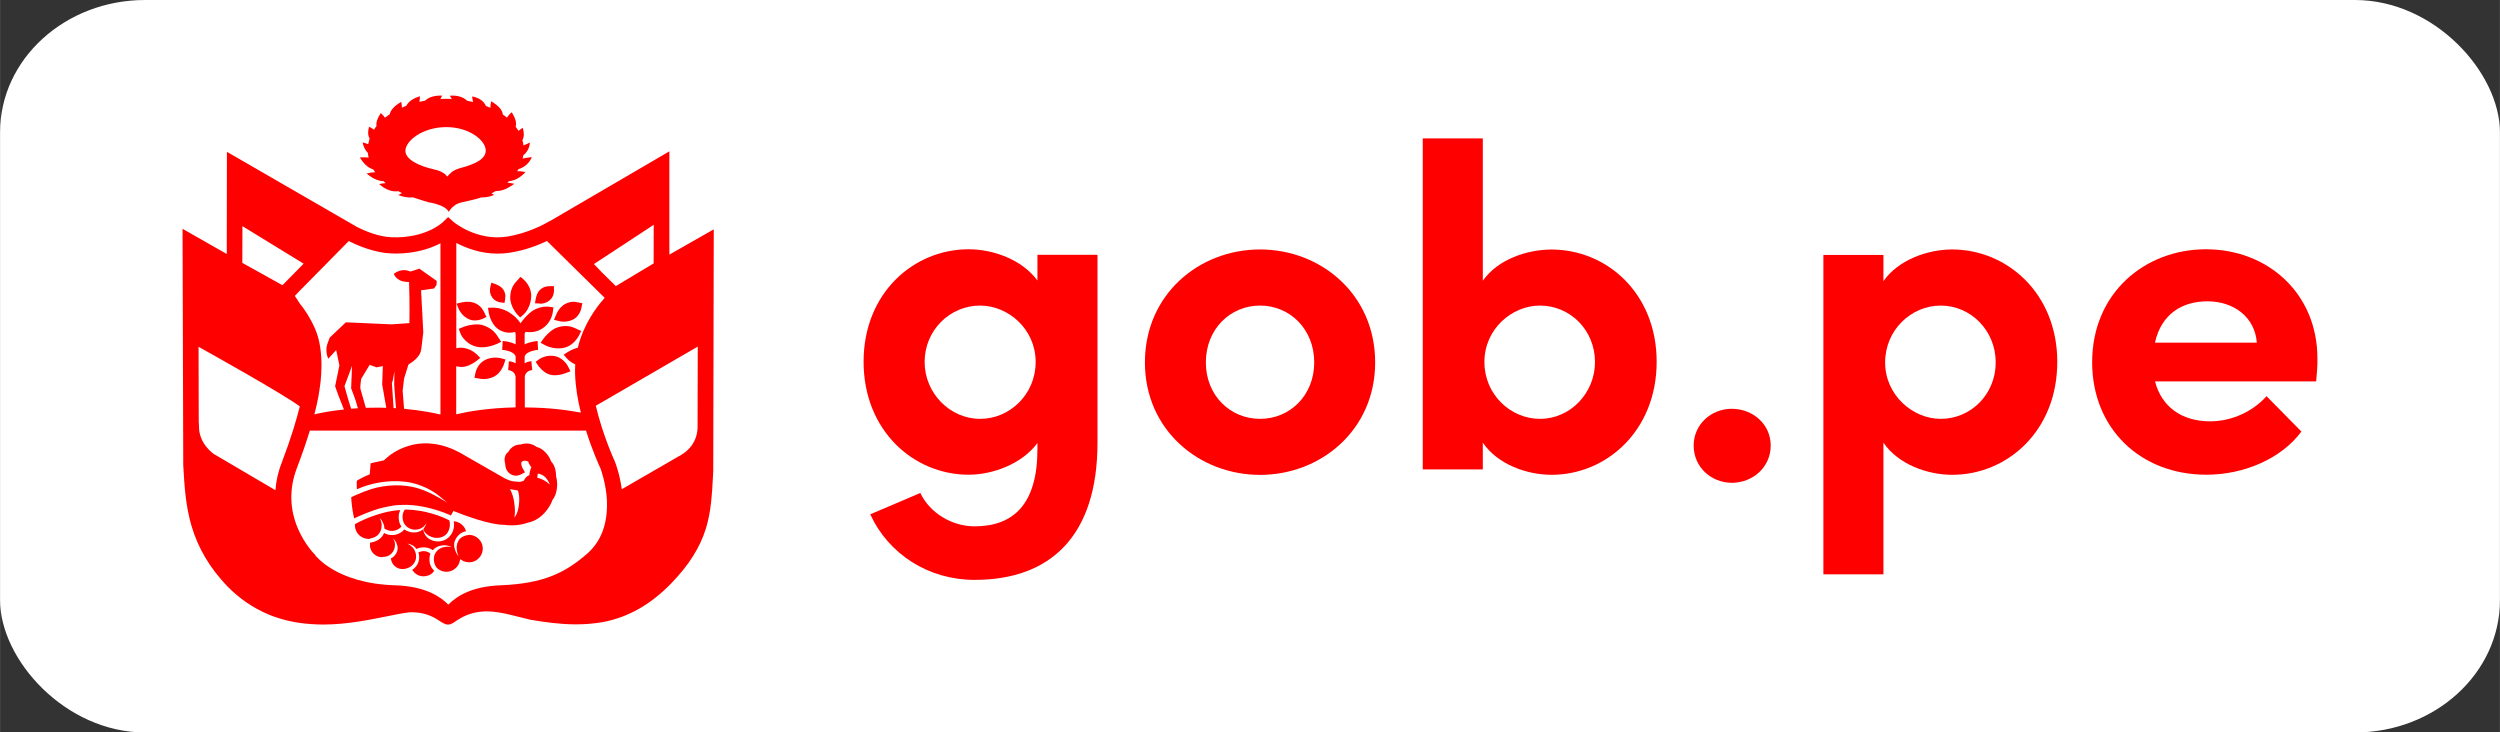 <svg xmlns:inkscape="http://www.inkscape.org/namespaces/inkscape" xmlns:sodipodi="http://sodipodi.sourceforge.net/DTD/sodipodi-0.dtd" xmlns="http://www.w3.org/2000/svg" xmlns:svg="http://www.w3.org/2000/svg" xmlns:rdf="http://www.w3.org/1999/02/22-rdf-syntax-ns#" xmlns:cc="http://creativecommons.org/ns#" xmlns:dc="http://purl.org/dc/elements/1.1/" xml:space="preserve" width="27.448mm" height="8.042mm" style="clip-rule:evenodd;fill-rule:evenodd;image-rendering:optimizeQuality;shape-rendering:geometricPrecision;text-rendering:geometricPrecision" viewBox="0 0 2744.76 804.23" id="svg894" sodipodi:docname="gob_pe.svg" inkscape:version="1.2 (dc2aedaf03, 2022-05-15)"><rect x="0" y="0" width="2744.76" height="804.23" fill="#333333" stroke="none"/> <defs id="defs835">  <style type="text/css" id="style833">   <![CDATA[    .fil0 {fill:#BF0909}    .fil1 {fill:white;fill-rule:nonzero}   ]]>  </style> </defs> <g id="Capa_x0020_1" transform="translate(-13134.8,-7958.95)" inkscape:label="Capa 1">    <rect class="fil0" x="13134.8" y="7958.95" width="2744.76" height="804.23" rx="159.28" ry="145.27" id="rect838" style="fill:#ffffff"></rect>  <g id="escudo_text_gobpe_bicentenario-ac50fd00900e62759d6e9a3045387571403435ab9b650021e3c49b39e6a9b660_x005b_1_x005d_.svg">   <g id="g890" style="fill:#ff0000">    <path class="fil1" d="m 14273.79,8266.93 c -17.09,-23.15 -48.74,-34.29 -75.5,-34.29 -60.37,0 -115.37,47.87 -115.37,123.47 0,75.61 54.8,124.06 115.37,124.06 26.08,0 58.41,-11.63 75.5,-34.78 v 6.65 c 0,61.05 -26.76,84.79 -69.06,84.79 -25.2,0 -49.43,-15.05 -59.49,-36.64 l -54.99,23.45 c 20.12,43.86 63.98,71.99 114.48,71.99 83.13,0 135,-47.86 135,-150.72 V 8238.7 h -65.94 z m -62.9,151.89 c -33.22,0 -60.96,-28.23 -60.96,-62.42 0,-34.77 27.65,-61.93 60.96,-61.93 30.67,0 60.95,25.6 60.95,61.93 0,35.76 -28.72,62.52 -60.95,62.42 z" id="path840" style="fill:#ff0000"></path>    <path class="fil1" d="m 14518.2,8232.84 c -67.01,0 -126.4,49.42 -126.4,124.05 0,74.14 59.48,123.47 126.4,123.47 67.01,0 126.4,-49.42 126.4,-123.47 0,-74.63 -59.39,-124.05 -126.4,-124.05 z m 0,185.98 c -32.73,0 -59.49,-25.59 -59.49,-61.93 0,-36.63 26.76,-62.42 59.49,-62.42 32.72,0 59.49,25.79 59.49,62.42 0,36.24 -26.77,62.03 -59.49,61.93 z" id="path842" style="fill:#ff0000"></path>    <path class="fil1" d="m 14838.3,8232.93 c -26.66,0 -58.9,10.55 -75.5,34.29 v -156.29 h -65.94 v 363.38 h 65.94 V 8445 c 16.5,24.13 48.74,35.27 75.5,35.27 60.37,0 115.37,-48.55 115.37,-124.06 0,-75.51 -55,-123.28 -115.37,-123.28 z m -12.79,185.89 c -32.24,0 -60.96,-26.66 -60.96,-62.42 0,-36.24 30.19,-61.93 60.96,-61.93 33.41,0 60.46,27.16 60.46,61.93 0,34.1 -27.05,62.52 -60.46,62.42 z" id="path844" style="fill:#ff0000"></path>    <path class="fil1" d="m 15036.11,8407.79 c -22.66,0 -41.81,17.19 -41.81,40.34 0,23.74 19.15,40.73 41.81,40.93 23.15,0 42.79,-17.19 42.79,-40.93 0,-23.35 -19.54,-40.34 -42.79,-40.34 z" id="path846" style="fill:#ff0000"></path>    <path class="fil1" d="m 15278.17,8232.84 c -26.67,0 -58.9,11.13 -75.51,34.77 v -28.72 h -65.93 v 350.68 h 65.93 V 8445 c 16.51,24.13 48.75,35.27 75.51,35.27 60.37,0 115.37,-47.97 115.37,-124.06 0,-74.92 -54.9,-123.28 -115.37,-123.37 z m -12.7,185.98 c -30.67,0 -60.95,-26.08 -60.95,-61.93 0,-35.65 28.72,-62.42 60.95,-62.42 33.41,0 60.47,27.65 60.47,62.42 0,34.78 -27.06,62.03 -60.47,61.93 z" id="path848" style="fill:#ff0000"></path>    <path class="fil1" d="m 15679.16,8352.59 c 0,-71.99 -54.99,-119.95 -122.4,-119.95 -67.01,0 -124.93,47.96 -124.93,124.06 0,72.58 52.84,123.47 125.42,123.47 41.32,0 82.25,-17.58 104.33,-47.38 l -38.29,-38.87 c -14.56,16.5 -37.81,27.64 -61.94,27.64 -31.35,0 -53.43,-16.22 -60.46,-43.86 h 176.9 c 0.98,-10.26 1.57,-18.36 1.37,-25.11 z m -178.37,-17.38 c 6.94,-31.75 30.28,-45.43 57.44,-45.43 29.69,0 52.36,17.78 54.41,45.43 z" id="path850" style="fill:#ff0000"></path>    <g id="g888" style="fill:#ff0000">     <path class="fil1" d="m 13606.62,8569.16 0.19,-1.08 c 0.1,-0.48 0.2,-0.78 0.49,-1.27 -4.88,-4.1 -10.45,-2.73 -13.18,-1.36 0.29,0.88 0.58,1.95 0.68,2.73 0.98,6.64 -1.76,12.6 -7.42,16.41 2.83,4.98 8.2,7.33 12.69,7.13 h 0.1 c 6.25,-0.49 9.38,-3.03 11.33,-6.15 -2.44,-2.15 -6.54,-7.33 -4.88,-16.41 z" id="path852" style="fill:#ff0000"></path>     <path class="fil1" d="m 13541.27,8550.21 c 4.39,-0.78 7.52,-2.54 9.47,-5.18 2.06,-2.64 3.23,-6.06 3.03,-10.06 -0.1,-2.44 -0.88,-4.98 -2.34,-7.62 0,0 2.64,2.64 3.91,5.76 0.48,0.98 1.36,3.23 1.46,6.16 0.49,0.29 0.88,0.58 1.37,0.88 h 0.19 c 2.84,1.66 6.16,2.15 9.48,1.46 3.03,-0.68 5.86,-2.34 7.72,-4.59 0,0 0,-0.1 -0.1,-0.1 h -0.1 c -1.76,-2.44 -2.64,-5.37 -2.83,-8.79 v -0.19 c -0.1,-1.57 -0.3,-4.69 1.66,-8.89 -0.88,0 -1.76,0.09 -2.54,0.09 -7.13,0.59 -14.85,2.35 -22.37,4.69 l -0.1,0.2 -0.19,-0.1 c -9.28,2.93 -18.08,6.84 -24.52,10.45 -0.1,1.57 0,2.93 0.29,4.5 1.47,6.54 6.94,11.13 13.48,11.72 l 0.88,0.1 c 0.68,-0.1 1.37,-0.1 1.95,-0.2 z" id="path854" style="fill:#ff0000"></path>     <path class="fil1" d="m 13649.79,8546.2 c -5.07,0.59 -8.79,2.44 -10.94,5.28 -2.05,2.73 -2.63,6.05 -2.73,8.2 0,1.96 0.29,6.45 2.15,10.36 -2.54,-2.84 -4.1,-7.82 -4.1,-7.82 -0.59,-2.54 -2.45,-7.42 2.44,-13.87 2.54,-3.22 5.27,-5.27 9.86,-6.15 -1.75,-6.25 -7.42,-10.55 -13.57,-10.94 1.36,7.13 -1.08,14.65 -7.23,19.05 -2.84,2.14 -6.16,2.93 -9.48,3.12 -3.91,0.2 -7.91,-0.98 -11.33,-3.51 0,0 -4.98,-3.52 -5.37,-10.07 -1.96,1.76 -4.2,2.84 -7.23,3.52 -1.76,0.1 -4.49,0.29 -6.25,0 -2.83,-0.68 -5.28,-1.76 -7.33,-3.13 -2.44,2.93 -5.96,4.99 -9.86,5.87 -0.88,0.19 -1.96,0.29 -2.74,0.29 -3.42,0.19 -6.74,-0.59 -9.67,-2.25 -0.49,1.27 -0.98,2.35 -1.95,3.52 -2.84,3.81 -7.43,6.25 -13.48,7.13 -0.1,1.56 -0.1,3.22 0,4.3 0.48,2.83 1.66,6.25 5.47,9.08 1.95,1.47 4.59,2.44 7.52,2.54 0.19,0 0.49,0 0.68,0 l 0.29,-0.29 c 0.1,0 0.2,0 0.3,0 0.49,0 0.88,0 1.37,-0.1 0.48,-0.1 0.87,-0.1 1.36,-0.19 1.47,-0.3 2.84,-0.98 4.11,-1.67 0,0 0,0 0,0.1 -1.27,0.78 -2.64,1.37 -4.01,1.76 1.66,-0.29 2.93,-0.88 4.2,-1.66 0,0 0,0 0,-0.1 0.49,-0.29 0.98,-0.58 1.37,-1.07 v 0 c 1.07,-0.88 2.05,-1.96 2.64,-2.93 2.34,-3.52 2.24,-7.33 1.95,-9.48 l 0.1,-0.1 c -0.2,-0.97 -0.49,-1.56 -0.49,-1.56 0,0 -0.68,-2.15 -1.76,-3.61 0.49,0.29 2.05,1.95 3.13,3.9 v 0 c 0.19,0.39 0.49,0.79 0.68,1.27 0.1,-0.97 0.1,-1.66 0,-2.05 l 0.1,-0.09 c 0,0 0.1,0.87 0,2.34 1.46,3.13 2.24,7.33 -0.49,11.82 -1.47,2.25 -3.22,3.91 -5.67,5.18 0.59,3.42 2.25,7.91 7.62,10.45 3.52,1.66 8.8,1.37 12.9,-0.88 l 0.58,-0.29 c 5.96,-3.81 6.84,-9.09 6.65,-12.02 -0.2,-5.27 -3.13,-10.65 -9.38,-13.48 v -0.1 c 4.3,0.49 7.72,2.74 9.87,5.86 3.51,-2.05 11.42,-3.22 17.87,1.27 2.44,-2.83 6.25,-5.08 12.11,-5.37 1.96,0 5.77,0.2 8.6,2.15 -1.47,-0.59 -4.69,-0.59 -4.69,-0.59 -11.82,0.49 -14.07,8.7 -14.55,10.36 -1.27,6.93 1.56,11.23 3.12,13.09 l 0.59,0.49 c 3.61,3.02 8.3,4.29 13.09,3.22 5.66,-1.37 10.16,-5.76 11.33,-11.43 l 0.49,-2.05 1.66,1.07 c 3.42,2.25 7.52,2.84 11.43,2.06 8.01,-1.96 13.09,-9.87 11.33,-17.98 -1.66,-6.93 -7.72,-11.72 -14.66,-11.82 z" id="path856" style="fill:#ff0000"></path>     <path class="fil1" d="m 13557.88,8570.33 v 0 c -0.1,0 -0.1,0 -0.2,0 0.1,0.1 0.1,0 0.2,0 z" id="path858" style="fill:#ff0000"></path>     <path class="fil1" d="m 13603.59,8545.71 c 1.47,1.27 3.03,2.15 4.69,2.64 0,0 7.72,3.52 14.85,-1.46 3.81,-2.64 6.93,-9.28 4.98,-16.51 -0.2,-0.1 -0.88,-0.49 -0.88,-0.49 -9.28,-4.69 -26.08,-10.84 -45.32,-11.43 h -0.79 c -0.68,0 -1.36,0 -2.05,0 -2.64,4.3 -2.44,7.42 -2.34,8.79 v 0.3 c 0.49,7.62 5.76,11.42 10.55,12.6 4.88,1.07 11.82,0 15.53,-6.74 l 0.29,-0.39 v 0 c -0.88,2.54 -1.85,4.49 -2.93,5.96 l -0.1,0.09 c -0.19,0.2 -0.29,0.39 -0.48,0.69 0.09,0.49 0.29,0.97 0.39,1.46 v 0 c 0.97,2.25 2.15,3.22 3.61,4.49 z" id="path860" style="fill:#ff0000"></path>     <path class="fil1" d="m 13557.68,8570.43 c -0.39,0.1 -0.78,0.1 -1.17,0.19 0.39,0 0.78,-0.09 1.17,-0.19 z" id="path862" style="fill:#ff0000"></path>     <path class="fil1" d="m 13739.86,8465.61 c -2.05,-5.66 -7.52,-13.77 -16.02,-16.02 -6.25,-4.68 -13.38,-4.1 -17.19,-2.63 -7.33,-0.1 -11.73,4.39 -13.58,7.91 -0.78,0.59 -1.66,1.46 -2.54,2.54 -1.37,2.05 -2.64,5.47 -1.08,10.84 0.1,6.84 3.81,10.65 7.62,12.11 4.3,2.06 8.89,-0.09 9.77,-0.58 l 4.3,-2.25 -2.44,-4.2 c 0,0 -1.37,-2.34 -1.66,-4.88 0,-0.49 0,-1.08 0.1,-1.96 0.58,-0.58 1.27,-1.07 1.95,-1.36 l 0.1,-0.1 c 1.46,-0.59 3.81,0 5.47,0.58 0.58,1.96 1.66,4.4 3.51,6.26 -1.07,2.44 -2.05,5.47 -2.24,8.79 -3.23,1.07 -5.08,3.9 -6.06,6.05 -0.98,0.2 -1.76,0.69 -2.44,0.98 -1.47,0.29 -2.64,0.49 -7.72,-0.1 h -0.39 l -0.68,-0.09 c -3.52,-0.3 -8.11,-2.54 -9.67,-3.33 l -0.2,-0.09 c -0.29,-0.2 -30.48,-17.59 -48.74,-27.94 l -0.3,-0.2 c -6.25,-3.22 -21,-10.94 -40.14,-10.16 -14.07,0.3 -29.8,6.55 -40.05,15.63 l -3.42,3.03 c -6.25,1.27 -11.04,2.44 -11.33,2.44 l -3.13,0.79 -0.98,12.11 c -5.76,2.24 -9.96,4.59 -10.35,4.78 l -2.05,1.18 c -0.1,0 -0.1,0.09 -0.2,0.09 l -0.1,0.1 0.1,-0.1 c 0,0 -0.1,0 -0.1,0.1 l -1.46,0.88 v 0 l -0.1,2.64 c 0,0.88 -0.1,3.61 0.1,6.74 l 4.98,-2.05 1.27,-0.49 2.64,-0.98 v 0 l 2.93,-0.88 c 15.53,-4.88 37.31,-6.83 55.29,-0.78 14.75,4.98 22.07,11.33 28.62,16.9 1.27,1.08 2.44,2.15 3.61,3.03 v 0 0 c -7.32,-4.69 -20.22,-12.5 -33.8,-16.31 -13.38,-3.81 -32.33,-4.11 -50.11,1.46 0,0 -2.63,0.88 -6.44,2.35 0,0 0,0 0,-0.1 -0.2,0.1 -0.3,0.1 -0.49,0.19 -0.59,0.2 -1.08,0.49 -1.66,0.69 -4.3,1.76 -9.48,3.81 -13,5.76 l 0.1,2.25 c 0,0.49 0.69,9.86 2.54,18.36 l 0.3,1.37 c 0,0 0,-0.1 0.09,-0.1 0.2,0.78 0.3,1.27 0.3,1.27 0.29,-0.1 0.68,-0.19 0.97,-0.49 v 0 c 4.01,-1.95 19.25,-8.79 30.09,-11.23 6.06,-1.37 10.94,-2.44 15.82,-2.83 0.1,0 0.1,0 0.2,0 0.68,-0.1 1.37,-0.1 1.95,-0.1 0,0 -0.09,0 -0.09,-0.1 h 0.09 l 0.1,0.1 c 0.68,0 1.47,-0.1 2.15,-0.1 0.68,0 1.37,0 2.05,0 -0.1,-0.1 -0.1,-0.1 -0.19,-0.19 v 0 l 0.09,0.09 c 0.69,0 1.27,0 1.76,0 v 0 c 0.78,0 1.47,0 2.15,0 l 0.1,-0.09 c 0.1,0 0.29,0 0.39,0 0.49,0.09 1.07,0.09 1.76,0.19 v 0 c 1.37,0 2.64,0.1 3.91,0.2 0.39,0 0.87,0.09 1.27,0.09 14.26,1.37 27.35,5.57 34.87,8.41 0.68,0.29 1.37,0.58 1.95,0.87 1.08,0.49 2.64,1.08 2.74,1.08 1.36,0.58 2.05,0.88 2.05,0.88 l 2.64,-4.98 c 10.94,4.39 40.14,15.53 55.97,15.23 2.24,0.3 5.37,0.69 9.08,0.59 5.18,-0.1 11.24,-0.88 17,-3.03 15.73,-3.12 24.71,-18.36 26.86,-25 5.18,-6.26 6.16,-17.88 3.91,-25.6 -0.1,-5.37 -1.08,-12.01 -5.47,-16.51 z m -35.56,48.94 c -1.27,9.09 -4.78,12.6 -4.78,12.6 0,0 1.75,-7.22 -0.88,-20.31 -1.08,-5.38 -3.91,-10.85 -3.91,-10.85 l 8.5,1.47 c 0,0 2.73,4.98 1.07,17.09 z m 25.99,-29.11 c -3.23,-1.46 -5.57,-1.85 -5.57,-1.85 0,0 0,-2.54 0.49,-4.69 3.12,0.29 6.54,2.25 8.4,4.2 1.95,2.05 3.71,4.98 4.88,7.91 -1.95,-1.66 -4.59,-3.91 -8.2,-5.57 z" id="path864" style="fill:#ff0000"></path>     <path class="fil1" d="m 13529.84,8131.83 c 4.3,7.13 9.08,11.43 14.75,13.19 0.68,1.07 1.37,2.15 2.15,3.03 -2.93,0.09 -6.15,0.49 -9.48,1.46 5.77,4.79 11.73,8.11 18.56,8.4 0.79,0.69 1.66,1.37 2.45,2.05 -2.45,0.2 -4.79,0.59 -7.23,1.08 6.93,6.25 14.45,8.89 20.9,7.81 1.27,0.69 2.64,1.37 4.1,2.05 -1.36,0.69 -2.63,1.47 -4,2.25 5.96,2.25 11.53,3.03 16.12,2.54 9.18,3.13 17.58,5.47 17.58,5.47 0,0 17.97,2.54 21.59,10.36 5.66,-8.6 12.11,-9.77 14.26,-10.36 8.79,-1.95 15.53,-3.42 21.78,-5.47 4.11,0.2 8.79,-0.68 13.87,-2.64 -0.97,-0.68 -1.95,-1.27 -2.83,-1.85 1.56,-0.78 3.03,-1.66 4.69,-2.54 7.62,0.29 13.68,-3.32 20.42,-7.91 -2.64,-0.49 -5.18,-0.98 -7.72,-1.18 0.59,-0.58 1.17,-1.07 1.76,-1.66 7.03,-0.68 12.79,-4.49 18.17,-9.86 -3.03,-0.88 -6.16,-1.27 -9.19,-1.08 0.49,-0.78 0.98,-1.56 1.47,-2.34 6.54,-1.86 11.92,-6.55 14.65,-13.19 -3.9,0.39 -7.23,0.98 -10.06,1.66 0.29,-1.27 0.49,-2.44 0.68,-3.61 4.3,-3.42 6.94,-8.4 7.23,-14.07 -2.24,1.27 -4.69,2.25 -7.03,3.22 -0.2,-1.95 -0.59,-3.81 -1.17,-5.76 1.95,-3.61 2.05,-8.01 0.39,-13.68 -1.76,1.18 -3.32,2.45 -4.69,3.42 -0.98,-1.66 -2.05,-3.12 -3.13,-4.69 1.27,-3.9 -0.19,-8.98 -4.2,-15.72 -2.44,1.95 -4.1,3.9 -5.27,5.96 -1.47,-1.27 -2.93,-2.45 -4.59,-3.42 -0.49,-4.98 -4.59,-9.67 -12.8,-14.65 -0.59,2.63 -0.88,4.98 -0.88,7.22 -1.66,-0.68 -3.12,-1.36 -4.88,-2.05 -2.25,-5.27 -7.72,-9.08 -15.14,-10.45 0.19,2.34 0.58,4.3 1.07,6.15 -2.15,-0.48 -4.3,-0.97 -6.54,-1.36 -4.01,-4.11 -10.85,-6.25 -18.95,-5.57 0.68,1.37 1.36,2.64 2.15,3.61 -2.54,-0.19 -4.79,-0.19 -7.14,-0.19 -1.85,0 -3.61,0.1 -5.47,0.19 0.69,-1.17 1.37,-2.44 1.86,-3.71 -8.21,-0.29 -14.55,1.56 -18.46,5.47 -2.25,0.39 -4.3,0.88 -6.45,1.37 0.49,-2.05 0.68,-4.01 0.39,-6.25 -7.91,2.93 -12.7,6.15 -14.65,10.55 -1.66,0.68 -3.22,1.27 -4.89,2.05 -0.09,-1.95 -0.29,-4.01 -0.68,-6.35 -7.42,4.2 -11.72,8.89 -12.7,13.58 -1.85,1.27 -3.61,2.54 -5.27,3.81 -1.08,-1.76 -2.64,-3.32 -4.5,-5.08 -3.81,5.57 -5.47,10.45 -4.78,14.36 -1.08,1.27 -1.96,2.63 -2.74,3.9 -1.56,-1.17 -3.32,-2.24 -5.47,-3.22 -1.46,5.37 -1.27,9.57 0.69,13.09 -0.69,2.05 -1.18,4.01 -1.57,6.06 -1.85,-0.69 -3.9,-1.37 -6.15,-1.96 0.88,4.79 2.83,8.5 5.76,11.53 0.2,1.86 0.39,3.52 0.88,5.27 -3.71,-0.68 -6.54,-0.39 -9.67,-0.29 z m 94.56,-33.31 c 25.98,-0.1 43.56,14.85 43.66,25.59 0.1,8.8 -9.86,14.66 -28.13,19.44 -8.6,2.35 -11.14,6.06 -14.17,9.28 -1.27,-2.05 -5.17,-5.76 -13.38,-7.62 -19.53,-4.29 -32.53,-11.82 -32.53,-20.71 0,-10.64 18.56,-25.88 44.55,-25.98 z" id="path866" style="fill:#ff0000"></path>     <path class="fil1" d="m 13869.68,8125.09 -131.29,76.68 -0.09,-0.1 -5.87,3.23 c -0.19,0.1 -18.56,10.25 -40.53,13.77 -33.51,5.37 -58.81,-15.73 -59.1,-16.02 l -6.06,-5.37 -5.86,5.66 c -0.78,0.79 -19.44,17.98 -56.26,16.51 -14.36,-0.58 -29.21,-6.93 -37.61,-11.13 l -143.11,-82.64 -0.19,112.14 -48.55,-27.65 0.78,259.25 v 0.49 c 1.37,24.62 2.83,45.23 9.08,66.52 7.23,24.43 20.03,46.11 39.37,66.33 13.19,13.38 28.33,23.74 44.93,30.77 14.27,5.96 30.19,9.57 47.28,10.65 4.3,0.29 8.4,0.49 12.7,0.49 25.98,0 50.41,-5.08 70.63,-9.09 9.37,-1.95 17.97,-3.61 24.71,-4.39 23.15,-0.39 31.55,9.86 37.32,12.21 1.27,0.78 2.73,1.27 4.59,1.27 0.48,0 0.78,-0.1 1.07,0 1.66,-0.2 2.93,-0.78 4.1,-1.56 l 0.1,0.09 c 5.96,-4.1 10.55,-6.93 15.24,-8.79 19.44,-7.72 36.73,-3.42 58.51,2.15 3.71,0.98 7.62,1.95 11.63,2.83 l 0.48,0.1 c 15.05,2.54 31.95,4.98 49.33,4.98 9.68,0 19.54,-0.78 29.5,-2.44 28.14,-5.37 52.75,-19.34 75.51,-42.88 19.15,-19.83 31.07,-38.78 37.61,-59.39 5.86,-18.76 6.84,-37.61 8.01,-59.3 l 0.2,-4.1 0.58,-265.6 -48.74,27.74 z m -17.19,80.69 -0.1,42.39 -41.52,24.91 -15.53,-15.34 -8.5,-8.88 z m -171.53,31.65 c 4.39,0 8.98,-0.3 13.87,-1.08 17.48,-2.73 32.53,-8.98 40.44,-12.79 l 63.39,62.42 c -8.59,9.47 -23.24,28.81 -29.5,54.7 -5.47,1.27 -10.25,4.3 -10.94,4.69 l -4.59,3.03 3.62,4.2 c 0.19,0.19 3.51,4 9.08,6.44 -0.19,3.42 -0.29,6.94 -0.19,10.55 0.48,14.07 2.93,28.82 6.35,42.4 -13.88,-2.64 -34.78,-5.57 -60.47,-5.67 -0.39,0 -0.78,0 -1.07,0 v -33.89 l 0.09,-0.01 c 0,-0.19 0,-0.29 -0.1,-0.48 1.18,-5.77 7.04,-6.55 8.21,-6.74 l -0.49,-4.89 0.29,4.89 -0.78,-9.67 c -2.05,0.19 -4.69,0.78 -7.42,2.24 v -7.23 c 1.56,-6.44 14.65,-7.42 14.75,-7.42 l -0.49,-9.77 c -0.49,0.1 -7.81,0.49 -14.26,3.71 v -11.43 0 0 -0.48 c 0.29,-0.49 0.68,-1.18 1.07,-1.86 4.89,0.78 13.78,0.98 21.59,-6.15 7.13,-6.16 8.3,-15.44 8.3,-15.83 l 0.69,-4.88 -4.89,-0.69 c -0.58,-0.09 -12.11,-1.46 -21.58,7.23 -3.81,3.32 -7.23,7.43 -9.67,10.94 -2.74,-4.3 -7.23,-9.08 -14.46,-13.09 -7.82,-4.3 -15.53,-4.1 -15.83,-4.1 l -5.47,0.2 0.88,5.37 c 0.1,0.68 2.64,16.31 15.34,20.61 5.86,2.05 10.65,1.37 13.48,0.49 0.39,0.97 0.59,1.76 0.68,2.24 v 11.43 c -6.44,-3.32 -13.77,-3.71 -14.26,-3.71 l -0.49,9.77 c 0,0 3.81,0.19 7.82,1.56 4,1.47 6.44,3.32 6.93,5.86 v 7.23 c -2.63,-1.37 -5.37,-2.05 -7.42,-2.15 l -0.78,9.67 c 0.29,0 7.13,0.69 8.11,6.94 v 33.99 c -30.68,0.69 -52.95,4.69 -65.16,7.62 v -52.75 c 1.66,0.39 3.52,0.69 5.76,0.78 0.1,0 0.2,0 0.3,0 7.42,0 15.24,-5.86 16.02,-6.54 l 4.39,-3.42 -3.9,-3.91 c -0.3,-0.19 -7.43,-7.32 -17.78,-7.32 -1.76,0 -3.23,0.19 -4.69,0.68 V 8225.7 c 10.74,5.57 26.47,11.73 45.23,11.73 z m -116.64,-0.2 c 1.66,0.1 3.42,0.1 5.08,0.1 21.78,0 38.2,-5.67 48.94,-11.23 v 187.94 h -0.19 c -6.45,-1.57 -20.52,-4.5 -39.76,-6.25 -0.39,-5.57 -1.56,-19.83 -1.56,-19.83 0,0 1.27,-11.73 1.56,-13.39 2.73,-8.2 4.3,-14.36 4.98,-15.63 1.66,-0.87 6.64,-3.9 9.38,-7.42 2.64,-3.22 3.71,-4.3 4.59,-9.67 l 2.15,-18.07 -2.44,-46.11 14.26,-1.95 2.73,-3.91 0.2,-4.39 -19.05,-13.48 c 0,0 -8.11,2.73 -10.06,3.22 -3.81,-2.05 -10.84,-3.03 -17.98,2.44 0.79,2.64 3.13,5.18 6.16,6.84 3.71,2.25 10.55,2.15 10.55,2.15 0,0 0.1,1.76 0.1,3.42 0.68,19.83 0.29,41.71 0.29,41.71 l -19.54,1.37 -50.21,-2.25 -17.77,16.8 -2.25,6.06 c -2.05,5.47 -1.76,11.72 0.68,17.09 l 8.7,-9.47 3.51,16.8 -4.69,22.95 3.23,9.09 c 0,0 3.22,8.2 6.45,16.41 -15.54,1.66 -26.57,3.9 -32.44,5.37 4.3,-16.51 5.38,-25.59 5.67,-27.74 0.78,-4.4 6.54,-40.25 -4.98,-66.43 -5.28,-12.01 -11.53,-21.29 -17.1,-28.03 -1.85,-3.13 -3.51,-5.67 -5.08,-7.82 l 3.81,-4.1 55.39,-56.17 c 9.38,4.69 27.84,12.8 46.69,13.58 z m 5.18,169.97 c -0.88,-0.1 -1.86,-0.1 -2.64,-0.2 -0.58,-8.4 -1.85,-27.54 -1.85,-27.54 l 0.88,-2.35 1.95,-10.55 -0.29,11.63 v 3.81 z m -10.65,-0.49 c -2.64,-0.1 -5.47,-0.1 -8.2,-0.19 -4.99,0 -9.77,0.09 -14.27,0.19 -2.24,-7.23 -3.71,-13.77 -5.86,-20.61 -0.68,-2.05 0.79,-11.23 0.79,-11.23 l 9.28,-15.34 7.52,2.74 6.93,-1.37 -0.68,20.22 z m -31.26,0.29 c 0,0.1 0,0.1 0,0.2 -2.54,0.2 -4.98,0.29 -7.32,0.49 -3.03,-8.89 -7.33,-24.72 -7.33,-24.72 l 8.3,-22.27 -0.97,24.72 c 0.09,-0.1 5.66,14.16 7.32,21.58 z m -126.69,-199.76 67.2,41.22 -23.24,23.64 -44.06,-24.51 z m 36.24,289.93 -67.99,-39.96 c -7.13,-5.56 -15.73,-15.14 -15.92,-29.4 -0.1,-2.73 -0.1,-4.49 -0.29,-5.47 l -0.2,-82.64 c 11.53,6.45 92.02,51.28 111.16,65.45 -3.32,13.58 -9.28,33.99 -19.73,61.54 -4,9.96 -6.25,20.22 -7.03,30.48 z m 341.79,70.13 c -23.54,20.22 -46.69,32.43 -94.95,34.29 -31.25,1.27 -47.47,11.72 -57.04,21.2 -7.82,-7.92 -24.13,-20.13 -58.32,-21.2 -33.51,-0.98 -55.48,-9.87 -68.18,-17.19 -13.29,-7.72 -19.25,-15.34 -19.54,-15.73 l -0.29,-0.68 -0.59,-0.59 c -0.1,-0.1 -10.35,-10.26 -17.78,-27.16 -9.67,-22.07 -10.16,-44.83 -1.46,-67.59 6.05,-15.93 10.65,-29.5 14.16,-40.93 h 303.21 c 6.94,22.07 14.56,38.68 15.83,41.32 0.68,1.95 6.05,16.6 7.13,34.97 1.07,25.79 -6.26,45.62 -22.18,59.29 z m 121.91,-227.79 -0.2,88.89 c -0.48,16.21 -10.25,25.1 -16.7,29.2 l -3.32,2.06 c -1.37,0.68 -2.25,0.97 -2.25,0.97 l 0.59,-0.1 -61.54,35.56 c -2.35,-17 -7.03,-29.01 -7.33,-29.69 l -0.19,-0.59 c -0.2,-0.39 -13.39,-28.82 -21,-61.35 z" id="path868" style="fill:#ff0000"></path>     <path class="fil1" d="m 13642.86,8318.21 -4.4,1.76 1.57,4.49 c 0.09,0.49 4.2,11.24 16.99,14.95 2.25,0.68 4.5,0.88 6.74,0.88 8.21,0 15.63,-3.42 16.22,-3.62 l 5.08,-2.44 -3.42,-5.18 c -2.34,-3.61 -6.15,-9.67 -16.9,-13.09 -8.99,-2.63 -20.61,1.66 -21.88,2.25 z" id="path870" style="fill:#ff0000"></path>     <path class="fil1" d="m 13747.77,8318.11 c -8.4,2.25 -15.53,11.63 -16.31,12.7 l -3.23,4.5 4.89,2.63 c 0.29,0.2 6.54,3.52 14.55,3.52 2.54,0 5.18,-0.2 7.82,-1.08 10.16,-2.93 14.94,-13.18 15.24,-13.57 l 2.15,-4.4 -4.99,-2.34 c -3.9,-1.86 -10.06,-4.79 -20.12,-1.96 z" id="path872" style="fill:#ff0000"></path>     <path class="fil1" d="m 13705.86,8307.47 3.52,-3.03 c 0.29,-0.2 8.01,-6.84 8.6,-19.93 0.49,-11.04 -7.91,-18.27 -8.21,-18.56 l -3.61,-3.03 -3.13,3.52 c -0.1,0.19 -0.29,0.29 -0.49,0.58 -2.54,2.64 -7.32,7.72 -7.62,17.98 -0.29,10.45 7.53,18.95 7.82,19.24 z" id="path874" style="fill:#ff0000"></path>     <path class="fil1" d="m 13748.45,8311.47 c 0.49,0.1 2.45,0.68 5.28,0.68 2.93,0 7.13,-0.58 11.04,-2.83 6.74,-3.91 8.2,-11.72 8.4,-12.6 l 0.88,-4.88 -5.18,-0.98 c -2.64,-0.59 -7.72,-1.56 -14.36,2.25 -0.98,0.58 -5.96,3.61 -9.38,11.82 l -2.15,5.17 z" id="path876" style="fill:#ff0000"></path>     <path class="fil1" d="m 13649.31,8309.32 c 2.34,1.08 4.69,1.47 6.83,1.47 4.3,0 7.82,-1.57 8.31,-1.66 l 4.39,-2.15 -2.24,-4.69 c -1.27,-2.54 -3.23,-7.23 -10.26,-10.45 -0.98,-0.49 -6.45,-2.74 -14.95,-0.79 l -5.37,1.27 2.05,5.18 c 0.3,0.69 3.32,8.21 11.24,11.82 z" id="path878" style="fill:#ff0000"></path>     <path class="fil1" d="m 13728.04,8292.42 c 1.56,0 6.54,-0.29 10.65,-4.2 4.29,-3.71 4.29,-9.57 4.29,-10.25 l -0.09,-4.89 -5.18,0.1 c -1.76,0.1 -5.67,0.1 -9.77,3.71 -3.52,2.93 -4.59,8.4 -4.88,9.57 l -0.98,5.47 5.47,0.3 c 0,0.19 0.29,0.19 0.49,0.19 z" id="path880" style="fill:#ff0000"></path>     <path class="fil1" d="m 13683.79,8290.86 4.88,0.68 0.78,-5.08 c 0.2,-1.66 0.69,-5.17 -2.05,-9.47 -2.24,-3.52 -6.93,-5.37 -7.91,-5.77 l -5.27,-1.95 -1.27,5.37 c -0.1,0.59 -1.27,5.86 2.05,10.65 2.93,4.69 8.2,5.47 8.79,5.57 z" id="path882" style="fill:#ff0000"></path>     <path class="fil1" d="m 13666.3,8354.74 c -7.62,4.3 -9.47,13.09 -9.67,14.07 l -0.97,4.88 4.88,0.88 c 0.98,0.2 2.83,0.59 5.27,0.59 3.03,0 7.23,-0.59 11.43,-2.74 7.62,-3.9 10.55,-12.89 10.94,-13.87 l 1.57,-4.88 -4.89,-1.37 c -0.39,-0.1 -9.96,-2.64 -18.56,2.44 z" id="path884" style="fill:#ff0000"></path>     <path class="fil1" d="m 13726.57,8353.47 -3.71,2.74 2.54,3.81 c 0.59,0.88 5.67,8.11 13.09,10.26 1.76,0.48 3.52,0.68 5.28,0.68 5.86,0 11.33,-2.05 12.3,-2.44 l 4.99,-1.96 -2.35,-4.69 c -0.19,-0.48 -4.49,-9.28 -13.87,-11.72 -10.35,-2.44 -17.97,3.13 -18.27,3.32 z" id="path886" style="fill:#ff0000"></path>    </g>   </g>  </g> </g></svg>